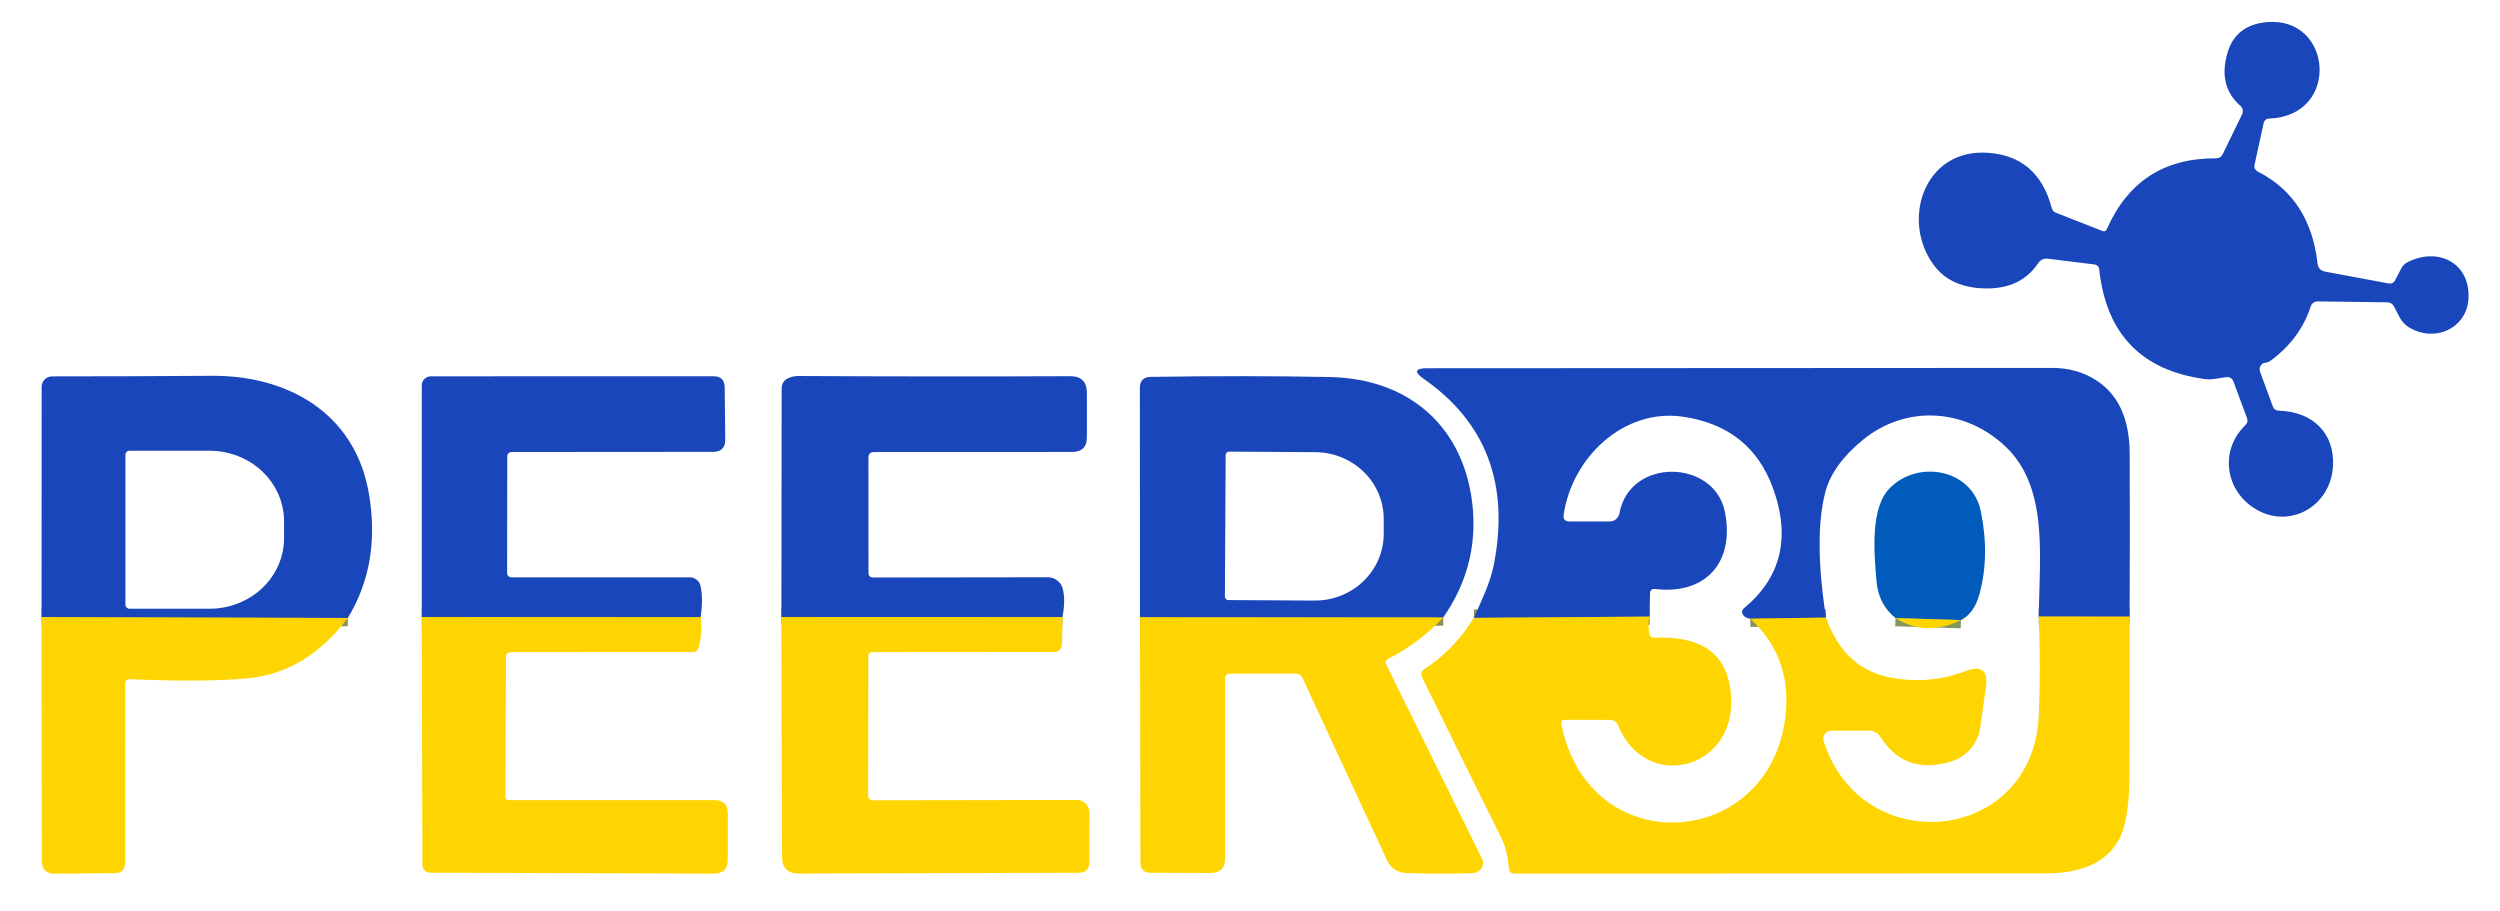 <svg width="129" height="47" viewBox="0 0 129 47" fill="none" xmlns="http://www.w3.org/2000/svg">
<g id="Pasted-20240308-101649 1">
<g id="Group">
<path id="Vector" d="M109.887 31.817L105.197 31.812" stroke="#8C8E5D" stroke-width="0.852"/>
<path id="Vector_2" d="M94.221 31.867L90.315 31.923" stroke="#8C8E5D" stroke-width="0.852"/>
<path id="Vector_3" d="M85.119 31.816L76.056 31.88" stroke="#8C8E5D" stroke-width="0.852"/>
<path id="Vector_4" d="M17.946 31.887L2.145 31.84" stroke="#8C8E5D" stroke-width="0.852"/>
<path id="Vector_5" d="M36.146 31.84L21.763 31.832" stroke="#8C8E5D" stroke-width="0.852"/>
<path id="Vector_6" d="M54.823 31.836L40.32 31.832" stroke="#8C8E5D" stroke-width="0.852"/>
<path id="Vector_7" d="M74.471 31.86L58.822 31.848" stroke="#8C8E5D" stroke-width="0.852"/>
<path id="Vector_8" d="M101.185 31.997L97.808 31.891" stroke="#80985E" stroke-width="0.852"/>
</g>
<path id="Vector_9" d="M119.228 15.829C118.87 16.928 118.186 17.853 117.175 18.602C117.084 18.67 116.983 18.71 116.872 18.721C116.798 18.73 116.739 18.76 116.693 18.811C116.594 18.922 116.57 19.047 116.621 19.186L117.277 20.97C117.331 21.115 117.436 21.189 117.592 21.192C119.326 21.239 120.484 22.346 120.382 24.067C120.258 26.167 118.061 27.385 116.263 26.188C114.789 25.208 114.559 23.181 115.867 21.933C115.969 21.834 115.996 21.717 115.948 21.584L115.237 19.667C115.212 19.601 115.166 19.544 115.106 19.507C115.046 19.469 114.975 19.452 114.904 19.458C114.534 19.497 114.155 19.612 113.78 19.561C110.503 19.12 108.683 17.236 108.32 13.909C108.303 13.752 108.216 13.664 108.06 13.645L105.687 13.351C105.46 13.322 105.284 13.403 105.159 13.593C104.572 14.465 103.681 14.895 102.489 14.884C101.296 14.873 100.407 14.488 99.823 13.73C98.055 11.425 99.26 7.669 102.553 7.882C104.293 7.992 105.401 8.948 105.875 10.748C105.888 10.798 105.913 10.845 105.949 10.884C105.984 10.923 106.029 10.954 106.079 10.974L108.482 11.919C108.587 11.959 108.663 11.928 108.712 11.826C109.791 9.372 111.666 8.154 114.338 8.171C114.503 8.171 114.622 8.097 114.696 7.95L115.692 5.897C115.728 5.825 115.739 5.743 115.723 5.664C115.708 5.586 115.667 5.515 115.607 5.462C114.818 4.775 114.598 3.854 114.947 2.698C115.231 1.761 115.9 1.243 116.953 1.144C120.365 0.82 120.787 5.978 117.094 6.118C116.935 6.124 116.838 6.204 116.804 6.357L116.34 8.478C116.3 8.651 116.36 8.779 116.519 8.861C118.31 9.778 119.333 11.356 119.585 13.593C119.614 13.832 119.744 13.972 119.977 14.015L123.244 14.624C123.4 14.652 123.515 14.597 123.589 14.458L123.909 13.845C123.98 13.711 124.082 13.609 124.215 13.538C125.749 12.737 127.452 13.517 127.376 15.378C127.307 16.95 125.612 17.712 124.283 16.877C123.857 16.613 123.755 16.204 123.521 15.8C123.444 15.666 123.329 15.6 123.176 15.6L119.615 15.553C119.419 15.55 119.29 15.642 119.228 15.829Z" fill="#1946BA"/>
<path id="Vector_10" d="M109.887 31.817L105.197 31.813C105.257 28.508 105.666 25.109 103.481 23.039C101.402 21.067 98.34 20.871 96.108 22.711C95.066 23.569 94.424 24.468 94.183 25.407C93.782 26.958 93.795 29.111 94.221 31.869L90.315 31.924C90.125 31.898 89.997 31.829 89.932 31.715C89.861 31.587 89.881 31.477 89.992 31.383C91.906 29.793 92.405 27.733 91.491 25.203C90.721 23.076 89.171 21.842 86.84 21.502C83.807 21.059 81.128 23.576 80.685 26.557C80.651 26.79 80.751 26.907 80.983 26.907H83.066C83.183 26.907 83.297 26.865 83.387 26.79C83.477 26.714 83.538 26.61 83.56 26.493C84.084 23.601 88.446 23.678 89.004 26.408C89.523 28.964 88.058 30.702 85.413 30.395C85.234 30.372 85.143 30.452 85.14 30.633L85.119 31.817L76.055 31.881C76.447 30.974 76.89 30.105 77.082 29.138C77.891 24.996 76.69 21.803 73.478 19.559C72.948 19.187 73.006 19.001 73.653 19.001C84.602 18.993 95.348 18.987 105.891 18.984C106.743 18.984 107.497 19.195 108.153 19.615C109.303 20.35 109.882 21.608 109.891 23.388C109.905 26.188 109.904 28.998 109.887 31.817Z" fill="#1946BA"/>
<path id="Vector_11" d="M17.946 31.888L2.145 31.841L2.149 19.957C2.149 19.815 2.205 19.679 2.306 19.578C2.407 19.477 2.543 19.421 2.685 19.421C5.417 19.421 8.159 19.411 10.91 19.391C14.816 19.361 18.321 21.286 19.037 25.477C19.446 27.891 19.082 30.028 17.946 31.888ZM6.472 23.471V31.198C6.472 31.254 6.494 31.308 6.534 31.348C6.574 31.388 6.628 31.411 6.685 31.411H10.816C11.835 31.411 12.812 31.026 13.533 30.343C14.254 29.659 14.658 28.732 14.658 27.765V26.904C14.658 25.937 14.254 25.01 13.533 24.326C12.812 23.642 11.835 23.258 10.816 23.258H6.685C6.628 23.258 6.574 23.281 6.534 23.321C6.494 23.361 6.472 23.415 6.472 23.471Z" fill="#1946BA"/>
<path id="Vector_12" d="M36.146 31.843L21.763 31.834V19.891C21.763 19.766 21.812 19.645 21.9 19.557C21.988 19.468 22.107 19.418 22.231 19.418L36.815 19.414C37.195 19.414 37.389 19.604 37.394 19.985L37.424 22.672C37.43 23.101 37.218 23.316 36.789 23.316L26.422 23.324C26.258 23.324 26.175 23.406 26.175 23.571L26.167 29.572C26.166 29.601 26.171 29.629 26.182 29.655C26.193 29.681 26.209 29.706 26.229 29.726C26.249 29.746 26.273 29.762 26.3 29.773C26.326 29.784 26.355 29.79 26.384 29.79H35.588C35.722 29.789 35.853 29.836 35.956 29.922C36.06 30.007 36.13 30.126 36.155 30.258C36.248 30.741 36.246 31.269 36.146 31.843Z" fill="#1946BA"/>
<path id="Vector_13" d="M54.823 31.839L40.32 31.835L40.333 20.05C40.336 19.788 40.455 19.607 40.691 19.505C40.85 19.436 41.015 19.402 41.185 19.402C46.182 19.428 50.858 19.431 55.211 19.411C55.793 19.408 56.084 19.698 56.084 20.28V22.558C56.084 23.067 55.831 23.321 55.326 23.321L45.108 23.325C44.909 23.325 44.81 23.423 44.81 23.619L44.814 29.582C44.814 29.64 44.837 29.695 44.877 29.736C44.918 29.776 44.973 29.799 45.031 29.799L54.074 29.786C54.249 29.786 54.421 29.845 54.56 29.954C54.699 30.063 54.797 30.215 54.84 30.387C54.94 30.79 54.934 31.274 54.823 31.839Z" fill="#1946BA"/>
<path id="Vector_14" d="M74.471 31.862L58.823 31.849L58.818 20.017C58.818 19.642 59.006 19.452 59.381 19.447C62.654 19.395 65.737 19.398 68.627 19.455C72.767 19.54 75.638 22.087 76 26.27C76.171 28.283 75.661 30.147 74.471 31.862ZM63.244 23.48L63.205 30.789C63.205 30.834 63.223 30.878 63.255 30.911C63.287 30.944 63.33 30.962 63.376 30.963L67.827 30.989C68.294 30.992 68.757 30.906 69.189 30.735C69.621 30.564 70.015 30.313 70.347 29.995C70.678 29.677 70.942 29.298 71.123 28.881C71.304 28.464 71.398 28.017 71.4 27.565V26.789C71.405 25.878 71.035 25.001 70.373 24.353C69.711 23.704 68.811 23.337 67.869 23.331L63.418 23.305C63.372 23.305 63.328 23.324 63.295 23.357C63.262 23.389 63.244 23.434 63.244 23.48Z" fill="#1946BA"/>
<path id="Vector_15" d="M101.185 31.997L97.808 31.89C97.223 31.422 96.896 30.789 96.828 29.991C96.696 28.491 96.508 26.217 97.501 25.199C98.953 23.7 101.756 24.194 102.207 26.37C102.525 27.909 102.501 29.343 102.135 30.672C101.956 31.325 101.64 31.767 101.185 31.997Z" fill="#015BBB"/>
<path id="Vector_16" d="M85.119 31.817C85.051 32.024 85.044 32.308 85.098 32.669C85.123 32.831 85.219 32.909 85.383 32.903C87.594 32.826 89.157 33.542 89.323 35.914C89.587 39.752 84.902 40.906 83.488 37.422C83.411 37.237 83.273 37.145 83.075 37.145L80.779 37.141C80.606 37.141 80.536 37.226 80.57 37.396C82.031 44.599 91.559 43.845 92.155 36.702C92.312 34.8 91.698 33.207 90.315 31.923L94.221 31.868C94.849 33.674 96.016 34.716 97.722 34.994C99 35.204 100.228 35.084 101.406 34.632C102.244 34.311 102.599 34.594 102.471 35.48C102.395 36.028 102.297 36.718 102.177 37.55C102.12 37.952 101.949 38.33 101.685 38.638C101.421 38.947 101.075 39.173 100.687 39.292C99.099 39.777 97.88 39.354 97.028 38.023C96.965 37.923 96.879 37.842 96.776 37.785C96.673 37.728 96.558 37.699 96.44 37.699L94.485 37.707C94.421 37.707 94.358 37.722 94.301 37.751C94.244 37.779 94.195 37.821 94.157 37.873C94.119 37.924 94.094 37.984 94.084 38.047C94.073 38.11 94.078 38.175 94.098 38.236C96.048 44.394 104.92 43.564 105.201 36.911C105.272 35.221 105.271 33.522 105.197 31.812L109.887 31.817C109.895 34.588 109.891 37.372 109.874 40.169C109.865 41.657 109.678 42.723 109.312 43.368C108.673 44.498 107.421 45.065 105.555 45.067C96.613 45.073 87.482 45.076 78.159 45.076C77.978 45.076 77.878 44.986 77.861 44.807C77.806 44.258 77.712 43.721 77.465 43.227C76.133 40.553 74.769 37.787 73.372 34.93C73.338 34.862 73.331 34.784 73.351 34.711C73.372 34.638 73.418 34.575 73.483 34.534C74.488 33.895 75.346 33.011 76.055 31.881L85.119 31.817Z" fill="#FED500"/>
<path id="Vector_17" d="M2.145 31.84L17.946 31.887C16.538 33.752 14.841 34.787 12.857 34.992C11.437 35.139 9.39 35.158 6.715 35.047C6.544 35.041 6.459 35.124 6.459 35.294L6.451 44.532C6.451 44.873 6.279 45.046 5.935 45.052L2.847 45.082C2.387 45.088 2.157 44.86 2.157 44.4L2.145 31.84Z" fill="#FED500"/>
<path id="Vector_18" d="M21.763 31.836L36.146 31.845C36.234 32.375 36.197 32.905 36.035 33.433C35.993 33.575 35.896 33.646 35.746 33.646L26.388 33.65C26.201 33.65 26.107 33.743 26.107 33.927L26.082 41.121C26.082 41.165 26.099 41.207 26.129 41.239C26.159 41.27 26.201 41.287 26.243 41.287H36.866C37.326 41.284 37.556 41.513 37.556 41.973L37.552 44.358C37.552 44.841 37.31 45.081 36.828 45.078L22.193 45.031C22.088 45.031 21.987 44.989 21.913 44.915C21.838 44.841 21.797 44.74 21.797 44.635L21.763 31.836Z" fill="#FED500"/>
<path id="Vector_19" d="M40.32 31.836L54.823 31.84L54.806 33.242C54.804 33.349 54.76 33.45 54.683 33.525C54.607 33.6 54.504 33.642 54.397 33.642L45.001 33.65C44.949 33.65 44.899 33.671 44.863 33.708C44.826 33.745 44.805 33.794 44.805 33.846L44.797 41.074C44.797 41.133 44.82 41.189 44.862 41.231C44.903 41.272 44.959 41.296 45.018 41.296L55.56 41.279C55.645 41.279 55.73 41.295 55.809 41.328C55.888 41.361 55.96 41.408 56.021 41.468C56.081 41.529 56.129 41.6 56.162 41.678C56.195 41.757 56.212 41.841 56.212 41.926L56.207 44.482C56.207 44.851 56.024 45.035 55.658 45.035L41.215 45.074C40.644 45.074 40.357 44.79 40.354 44.222L40.32 31.836Z" fill="#FED500"/>
<path id="Vector_20" d="M58.823 31.848L74.471 31.86C73.631 32.752 72.691 33.459 71.652 33.981C71.504 34.055 71.467 34.167 71.541 34.318L76.477 44.319C76.526 44.42 76.539 44.535 76.513 44.644C76.488 44.753 76.425 44.85 76.337 44.919C76.229 45.005 76.103 45.05 75.958 45.056C74.748 45.09 73.609 45.087 72.542 45.047C72.337 45.039 72.138 44.975 71.967 44.862C71.796 44.748 71.661 44.59 71.575 44.404L67.205 34.978C67.134 34.831 67.018 34.757 66.856 34.757L63.444 34.761C63.413 34.761 63.383 34.767 63.354 34.779C63.326 34.79 63.3 34.807 63.278 34.828C63.257 34.85 63.239 34.875 63.228 34.903C63.216 34.931 63.21 34.961 63.21 34.991L63.214 44.289C63.214 44.797 62.96 45.05 62.452 45.047L59.304 45.034C59.184 45.034 59.069 44.987 58.983 44.902C58.898 44.818 58.849 44.703 58.848 44.583L58.823 31.848Z" fill="#FED500"/>
<path id="Vector_21" d="M101.185 31.997C99.959 32.585 98.833 32.549 97.808 31.891L101.185 31.997Z" fill="#FED500"/>
</g>
</svg>
